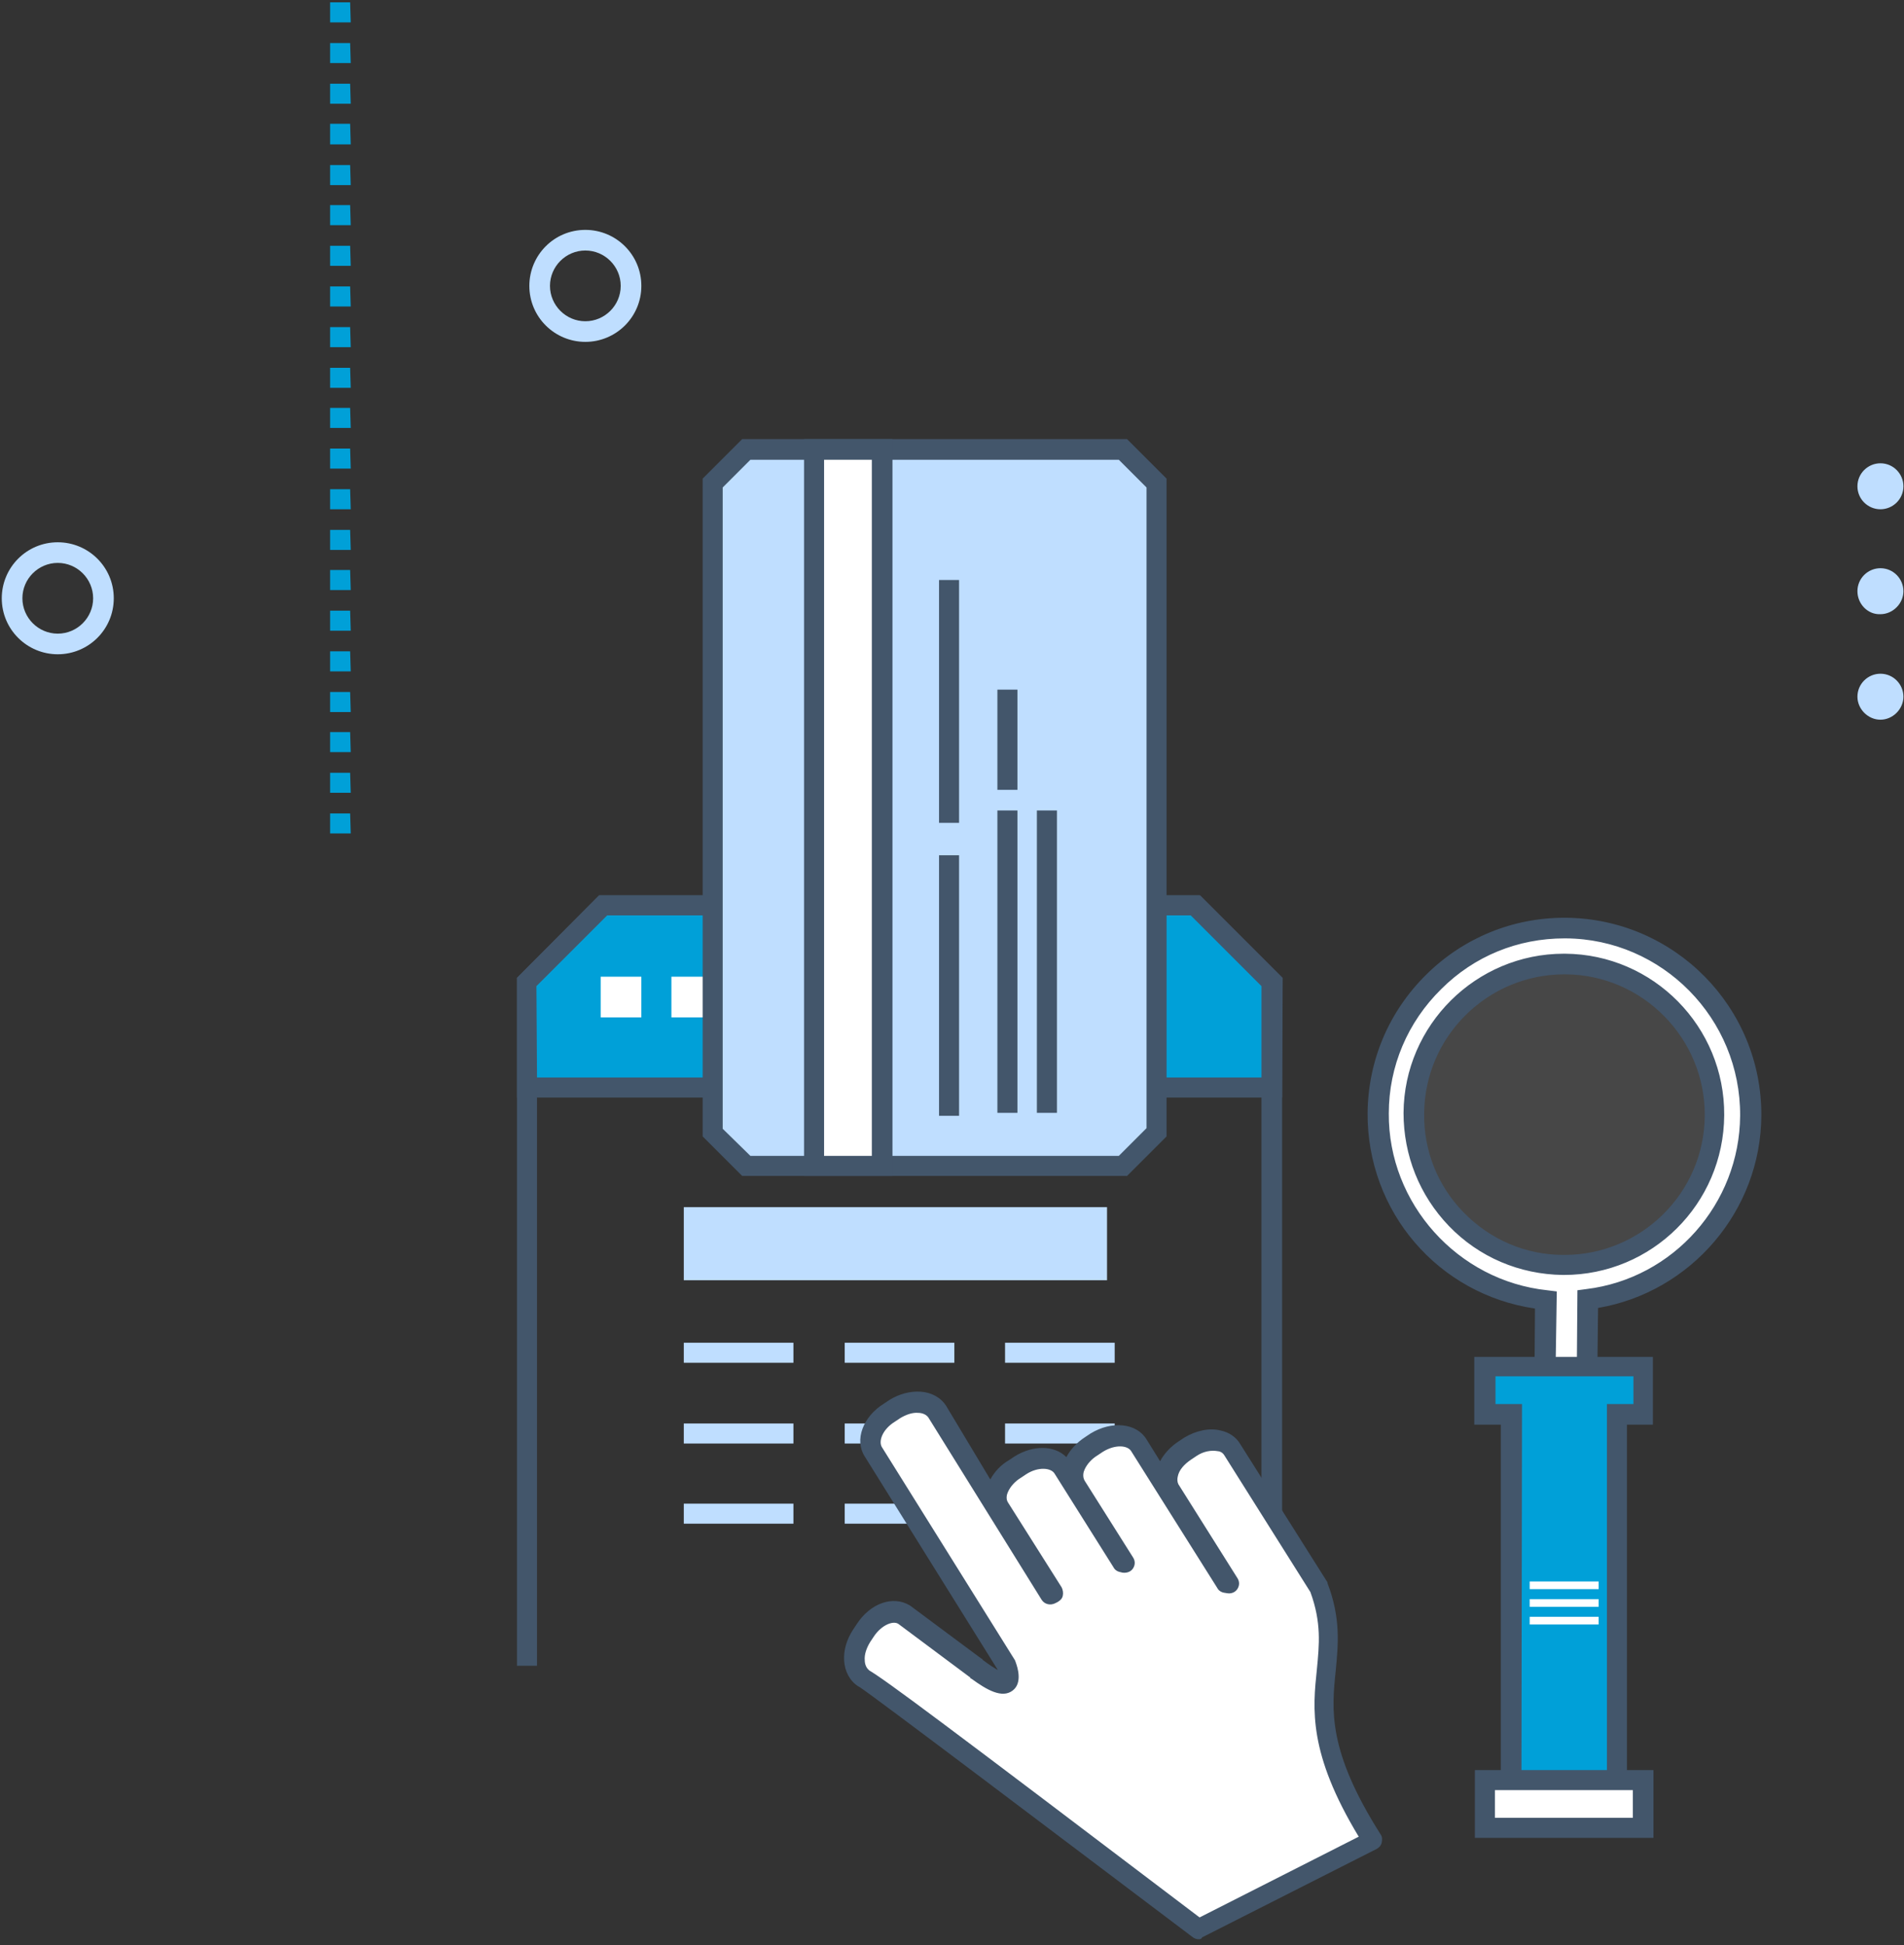 <?xml version="1.0" encoding="utf-8"?>
<!-- Generator: Adobe Illustrator 22.0.1, SVG Export Plug-In . SVG Version: 6.00 Build 0)  -->
<svg version="1.1" id="Layer_1" xmlns="http://www.w3.org/2000/svg" xmlns:xlink="http://www.w3.org/1999/xlink" x="0px" y="0px"
	 viewBox="0 0 323 330" style="enable-background:new 0 0 323 330;" xml:space="preserve">
<rect x="0" y="0" width="323" height="330" fill="#333333" stroke="none"/>
<style type="text/css">
	.st0{fill:#00A0D8;}
	.st1{opacity:0.1;fill:#FFFFFF;enable-background:new    ;}
	.st2{fill:#FFFFFF;}
	.st3{fill:#43566B;}
	.st4{fill:#BFDEFF;}
	.st5{fill:none;}
</style>
<path class="st0" d="M59.5,141.4H56V138h3.4L59.5,141.4L59.5,141.4z M59.5,134.5H56v-3.4h3.4L59.5,134.5L59.5,134.5z M59.5,127.6H56
	v-3.4h3.4L59.5,127.6L59.5,127.6z M59.5,120.8H56v-3.4h3.4L59.5,120.8L59.5,120.8z M59.5,113.9H56v-3.4h3.4L59.5,113.9L59.5,113.9z
	 M59.5,107H56v-3.4h3.4L59.5,107L59.5,107z M59.5,100.1H56v-3.4h3.4L59.5,100.1L59.5,100.1z M59.5,93.3H56v-3.4h3.4L59.5,93.3
	L59.5,93.3z M59.5,86.4H56V83h3.4L59.5,86.4L59.5,86.4z M59.5,79.5H56v-3.4h3.4L59.5,79.5L59.5,79.5z M59.5,72.6H56v-3.4h3.4
	L59.5,72.6L59.5,72.6z M59.5,65.8H56v-3.4h3.4L59.5,65.8L59.5,65.8z M59.5,58.9H56v-3.4h3.4L59.5,58.9L59.5,58.9z M59.5,52H56v-3.4
	h3.4L59.5,52L59.5,52z M59.5,45.1H56v-3.4h3.4L59.5,45.1L59.5,45.1z M59.5,38.2H56v-3.4h3.4L59.5,38.2L59.5,38.2z M59.5,31.4H56V28
	h3.4L59.5,31.4L59.5,31.4z M59.5,24.5H56V21h3.4L59.5,24.5L59.5,24.5z M59.5,17.6H56v-3.4h3.4L59.5,17.6L59.5,17.6z M59.5,10.7H56
	V7.3h3.4L59.5,10.7C59.4,10.7,59.5,10.7,59.5,10.7z M59.5,3.8H56V0.4h3.4L59.5,3.8C59.4,3.8,59.5,3.8,59.5,3.8z"/>
<g>
	<path class="st1" d="M246.4,207.5c10.2,10.4,26.9,10.6,37.4,0.5c10.4-10.2,10.6-26.9,0.5-37.4s-26.9-10.7-37.4-0.5
		C236.4,180.4,236.2,197.1,246.4,207.5z"/>
	<g>
		<g>
			<path class="st2" d="M233.7,188.9c0.1-17.4,14.4-31.5,31.9-31.4c17.4,0.2,31.5,14.4,31.4,31.9c-0.1,16-12.2,29.2-27.7,31.1
				l-0.2,25.9l-7.1-0.1l0.2-25.8C246.1,218.9,233.6,205.3,233.7,188.9z M247,206.9c4.6,4.7,11,7.7,18.1,7.8
				c14.1,0.1,25.6-11.2,25.7-25.3s-11.2-25.6-25.3-25.7c-14.1-0.1-25.6,11.2-25.7,25.3C239.8,195.9,242.5,202.2,247,206.9L247,206.9
				z"/>
			<path class="st3" d="M270.8,248.1l-10.6-0.1l0.2-26c-16.4-2.4-28.5-16.4-28.4-33.2c0.1-8.9,3.6-17.2,10-23.5
				c6.3-6.2,14.6-9.6,23.4-9.6c0.1,0,0.2,0,0.3,0c18.4,0.2,33.2,15.2,33.1,33.6c-0.1,16.1-11.9,29.9-27.7,32.6L270.8,248.1z
				 M263.7,244.6h3.7l0.2-25.7l1.5-0.2c14.8-1.8,26-14.5,26.1-29.4c0.1-16.5-13.2-30-29.6-30.1c-0.1,0-0.2,0-0.2,0
				c-7.9,0-15.3,3-20.9,8.6c-5.7,5.6-8.9,13.1-8.9,21.1l0,0c-0.1,15.3,11.7,28.4,26.9,30l1.6,0.2L263.7,244.6z M265.3,216.3
				c-0.1,0-0.1,0-0.2,0c-7.3-0.1-14.2-3-19.3-8.3l0,0c-5-5.2-7.7-12-7.7-19.2c0.1-14.9,12.3-27,27.2-27c0.1,0,0.1,0,0.2,0
				c15,0.1,27.1,12.4,27,27.4C292.4,204.3,280.2,216.3,265.3,216.3z M248.3,205.7c4.5,4.6,10.5,7.2,16.9,7.2c0.1,0,0.1,0,0.2,0
				c13,0,23.7-10.5,23.8-23.6c0.1-13.1-10.5-23.9-23.6-24c-0.1,0-0.1,0-0.2,0c-13,0-23.7,10.5-23.8,23.6
				C241.5,195.2,243.9,201.2,248.3,205.7L248.3,205.7z"/>
		</g>
	</g>
	<g>
		<polygon class="st0" points="256.4,306 256.4,240 251.9,240 251.9,231.9 278.8,231.9 278.8,240 274.3,240 274.3,306 		"/>
		<path class="st3" d="M276,307.8h-21.4v-66.1h-4.5v-11.5h30.3v11.5H276V307.8L276,307.8z M258.1,304.3h14.5v-66.1h4.5v-4.7h-23.4
			v4.7h4.5L258.1,304.3L258.1,304.3z"/>
	</g>
	<g>
		<g>
			<rect x="251.9" y="302" class="st2" width="26.9" height="8.1"/>
			<path class="st3" d="M280.5,311.8h-30.3v-11.5h30.3V311.8z M253.6,308.4H277v-4.7h-23.4V308.4z"/>
		</g>
	</g>
	<g>
		<g>
			<rect x="259.5" y="268.3" class="st2" width="11.7" height="1.3"/>
		</g>
		<g>
			<rect x="259.5" y="271.3" class="st2" width="11.7" height="1.3"/>
		</g>
		<g>
			<rect x="259.5" y="274.3" class="st2" width="11.7" height="1.3"/>
		</g>
	</g>
</g>
<g>
	<g>
		<g>
			<g>
				<polygon class="st3" points="217.5,282.6 214,282.6 214,167.3 202.1,155.3 103.1,155.3 91.1,167.3 91.1,282.6 87.7,282.6 
					87.7,165.9 101.6,151.9 203.5,151.9 217.5,165.9 				"/>
			</g>
		</g>
		<g>
			<g>
				<polygon class="st0" points="215.8,184.5 89.4,184.5 89.4,166.6 102.4,153.6 202.8,153.6 215.8,166.6 				"/>
				<path class="st3" d="M217.5,186.2H87.7v-20.3l14-14h101.9l14,14L217.5,186.2L217.5,186.2z M91.1,182.8H214v-15.5l-12-12h-99
					l-12,12L91.1,182.8L91.1,182.8z"/>
			</g>
		</g>
		<rect x="101.9" y="165.7" class="st2" width="6.9" height="6.9"/>
		<rect x="113.9" y="165.7" class="st2" width="6.9" height="6.9"/>
		<rect x="126" y="165.7" class="st2" width="6.9" height="6.9"/>
	</g>
	<g>
		<rect x="116" y="204.8" class="st4" width="71.8" height="12.4"/>
		<g>
			<g>
				<rect x="116" y="227.8" class="st4" width="18.6" height="3.4"/>
			</g>
			<g>
				<rect x="143.3" y="227.8" class="st4" width="18.6" height="3.4"/>
			</g>
			<g>
				<rect x="170.5" y="227.8" class="st4" width="18.6" height="3.4"/>
			</g>
		</g>
		<g>
			<g>
				<rect x="116" y="241.5" class="st4" width="18.6" height="3.4"/>
			</g>
			<g>
				<rect x="143.3" y="241.5" class="st4" width="18.6" height="3.4"/>
			</g>
			<g>
				<rect x="170.5" y="241.5" class="st4" width="18.6" height="3.4"/>
			</g>
		</g>
		<g>
			<g>
				<rect x="116" y="255.1" class="st4" width="18.6" height="3.4"/>
			</g>
			<g>
				<rect x="143.3" y="255.1" class="st4" width="18.6" height="3.4"/>
			</g>
			<g>
				<rect x="170.5" y="255.1" class="st4" width="18.6" height="3.4"/>
			</g>
		</g>
	</g>
	<g>
		<path class="st2" d="M146.5,284.6c0.1-0.3,56.9,42.7,56.9,42.7l29.6-15c-15.2-24-3.6-28.5-9.1-42.9L209.2,246
			c-1.2-2-4.4-2.2-7.2-0.5l-0.9,0.6c-2.7,1.7-4,4.7-2.7,6.6l10,15.9l-0.6-0.1l-14.6-23.2c-1.2-2-4.4-2.2-7.2-0.5l-0.9,0.6
			c-2.7,1.7-4,4.7-2.7,6.6l8.2,13.1l-0.4-0.1l-10-15.9c-1.2-2-4.4-2.2-7.2-0.5l-0.9,0.6c-2.7,1.7-4,4.7-2.7,6.6l9.1,14.4l-0.4,0.2
			l-19.2-30.9c-1.2-2-4.4-2.2-7.2-0.5l-0.9,0.6c-2.7,1.7-3.9,4.7-2.7,6.6l22.6,36.2c0,0,2.5,6.3-5.1,0.5l0,0l-12.2-9.1
			c-1.9-1.2-4.9-0.1-6.7,2.7l-0.6,0.9C144.4,280.1,144.5,283.3,146.5,284.6z"/>
		<path class="st3" d="M203.4,329c-0.4,0-0.7-0.1-1-0.3c-21.6-16.3-54.1-40.9-56.6-42.5c-0.1,0-0.1-0.1-0.2-0.1
			c-1.4-0.9-2.3-2.5-2.4-4.4c-0.1-1.7,0.4-3.5,1.5-5.2l0.6-0.9c2.3-3.6,6.2-5,9.1-3.2l12.1,9c0.1,0,0.2,0.1,0.2,0.2
			c1.2,0.9,2,1.4,2.5,1.7c0,0,0,0,0-0.1l-22.5-36.1c-1.8-2.8-0.3-6.8,3.3-9l0.9-0.6c1.6-1,3.5-1.5,5.2-1.4c1.9,0.1,3.5,1,4.4,2.4
			L168,251c0.7-1.3,1.8-2.5,3.2-3.3l0.9-0.6c3.2-2,6.8-1.9,8.8,0.1c0.7-1.3,1.8-2.5,3.2-3.4l0.9-0.6c3.6-2.2,7.8-1.8,9.5,1l2.3,3.7
			c0.7-1.3,1.8-2.5,3.2-3.4l0.9-0.6c2-1.2,4.3-1.7,6.2-1.2c1.4,0.3,2.6,1.1,3.3,2.3l14.7,23.3c0.1,0.1,0.1,0.2,0.1,0.3
			c2.3,6,1.8,10.5,1.4,14.8c-0.7,6.7-1.4,13.6,7.6,27.8c0.3,0.4,0.3,0.9,0.2,1.4s-0.5,0.9-0.9,1.1l-29.6,15
			C203.9,328.9,203.6,329,203.4,329z M147.3,283.3c2.8,1.6,12.7,9,56.2,42l27-13.7c-8.6-14.2-7.8-21.7-7.1-28.4
			c0.4-4.2,0.8-7.9-1.1-13.1l-14.6-23.2c-0.3-0.5-0.8-0.7-1.1-0.7c-1.1-0.2-2.4,0-3.6,0.8l-0.9,0.6c-1.2,0.8-2.1,1.8-2.3,2.9
			c-0.1,0.4-0.1,0.9,0.1,1.3l10,15.9c0.4,0.6,0.4,1.3,0,1.9s-1.1,0.8-1.7,0.7l-0.6-0.1c-0.5-0.1-0.9-0.4-1.1-0.8l-14.6-23.2
			c-0.6-1-2.7-1.2-4.8,0.1l-0.9,0.6c-1,0.6-1.8,1.5-2.2,2.4c-0.2,0.4-0.4,1.2,0,1.9l8.2,13c0.4,0.6,0.4,1.3,0,1.9s-1.1,0.8-1.8,0.7
			l-0.4-0.1c-0.5-0.1-0.9-0.4-1.1-0.8l-10-15.9c-0.6-1-2.8-1.2-4.8,0.1l-0.9,0.6c-1,0.6-1.8,1.5-2.2,2.4c-0.2,0.4-0.4,1.2,0,1.8
			l9.1,14.4c0.2,0.4,0.3,0.9,0.2,1.4s-0.4,0.8-0.9,1.1L179,272c-0.8,0.4-1.8,0.2-2.3-0.6l-19.2-30.9c-0.4-0.6-1.2-0.8-1.7-0.8
			c-1-0.1-2.1,0.3-3.1,0.9l-0.9,0.6c-2.1,1.3-2.8,3.3-2.2,4.3l22.6,36.2c0,0.1,0.1,0.2,0.1,0.3c0.3,0.8,1.2,3.5-0.5,4.8
			c-1.8,1.4-4.4-0.1-7-2c-0.1,0-0.2-0.1-0.2-0.2l-12.2-9.1c-0.9-0.6-2.9,0.2-4.2,2.2l-0.6,0.9c-0.6,1-1,2.1-0.9,3.1
			c0,0.5,0.2,1.3,0.8,1.7L147.3,283.3z"/>
	</g>
</g>
<g>
	<g>
		<line class="st5" x1="170.9" y1="189.3" x2="170.9" y2="158.2"/>
		<rect x="169.2" y="158.2" class="st3" width="3.4" height="31.2"/>
	</g>
	<g>
		<line class="st5" x1="177.6" y1="189.3" x2="177.6" y2="158.2"/>
		<rect x="175.9" y="158.2" class="st3" width="3.4" height="31.2"/>
	</g>
	<g>
		<polygon class="st4" points="190.5,76.3 196.1,82 196.1,192.2 190.5,197.8 126.6,197.8 120.9,192.2 120.9,82 126.6,76.3 		"/>
		<path class="st3" d="M191.2,199.5h-65.3l-6.7-6.7V81.2l6.7-6.7h65.3l6.7,6.7v111.6L191.2,199.5z M127.3,196.1h62.5l4.7-4.7V82.7
			l-4.7-4.7h-62.5l-4.7,4.7v108.8L127.3,196.1z"/>
	</g>
	<g>
		<rect x="138.1" y="76.3" class="st2" width="11.6" height="121.5"/>
		<path class="st3" d="M151.4,199.5h-15v-125h15V199.5z M139.8,196.1h8.1V78h-8.1V196.1z"/>
	</g>
	<g>
		<path class="st2" d="M161,139.6c0-13.7,0-27.5,0-41.2"/>
		<rect x="159.3" y="98.4" class="st3" width="3.4" height="41.2"/>
	</g>
	<g>
		<path class="st2" d="M161,189.3c0-14.7,0-29.5,0-44.2"/>
		<rect x="159.3" y="145.1" class="st3" width="3.4" height="44.2"/>
	</g>
	<g>
		<line class="st5" x1="170.9" y1="188.8" x2="170.9" y2="137.5"/>
		<rect x="169.2" y="137.5" class="st3" width="3.4" height="51.3"/>
	</g>
	<g>
		<line class="st5" x1="177.6" y1="188.8" x2="177.6" y2="137.5"/>
		<rect x="175.9" y="137.5" class="st3" width="3.4" height="51.3"/>
	</g>
	<g>
		<line class="st5" x1="170.9" y1="134" x2="170.9" y2="117"/>
		<rect x="169.2" y="117" class="st3" width="3.4" height="17"/>
	</g>
</g>
<g>
	<path class="st4" d="M9.8,111c-5.2,0-9.5-4.2-9.5-9.5c0-5.2,4.2-9.5,9.5-9.5c5.2,0,9.5,4.2,9.5,9.5S15,111,9.8,111z M9.8,95.5
		c-3.3,0-6,2.7-6,6s2.7,6,6,6s6-2.7,6-6S13.1,95.5,9.8,95.5z"/>
</g>
<g>
	<path class="st4" d="M99.3,58c-5.2,0-9.5-4.2-9.5-9.5c0-5.2,4.2-9.5,9.5-9.5c5.2,0,9.5,4.2,9.5,9.5S104.5,58,99.3,58z M99.3,42.5
		c-3.3,0-6,2.7-6,6s2.7,6,6,6s6-2.7,6-6S102.6,42.5,99.3,42.5z"/>
</g>
<g>
	<path class="st4" d="M315.1,118.2c0-2.2,1.8-3.9,3.9-3.9c2.2,0,3.9,1.8,3.9,3.9s-1.8,3.9-3.9,3.9S315.1,120.3,315.1,118.2z"/>
	<path class="st4" d="M315.1,100.3c0-2.2,1.8-3.9,3.9-3.9c2.2,0,3.9,1.8,3.9,3.9s-1.8,3.9-3.9,3.9
		C316.9,104.3,315.1,102.5,315.1,100.3z"/>
	<path class="st4" d="M315.1,82.5c0-2.2,1.8-3.9,3.9-3.9c2.2,0,3.9,1.8,3.9,3.9c0,2.2-1.8,3.9-3.9,3.9S315.1,84.7,315.1,82.5z"/>
</g>
</svg>
